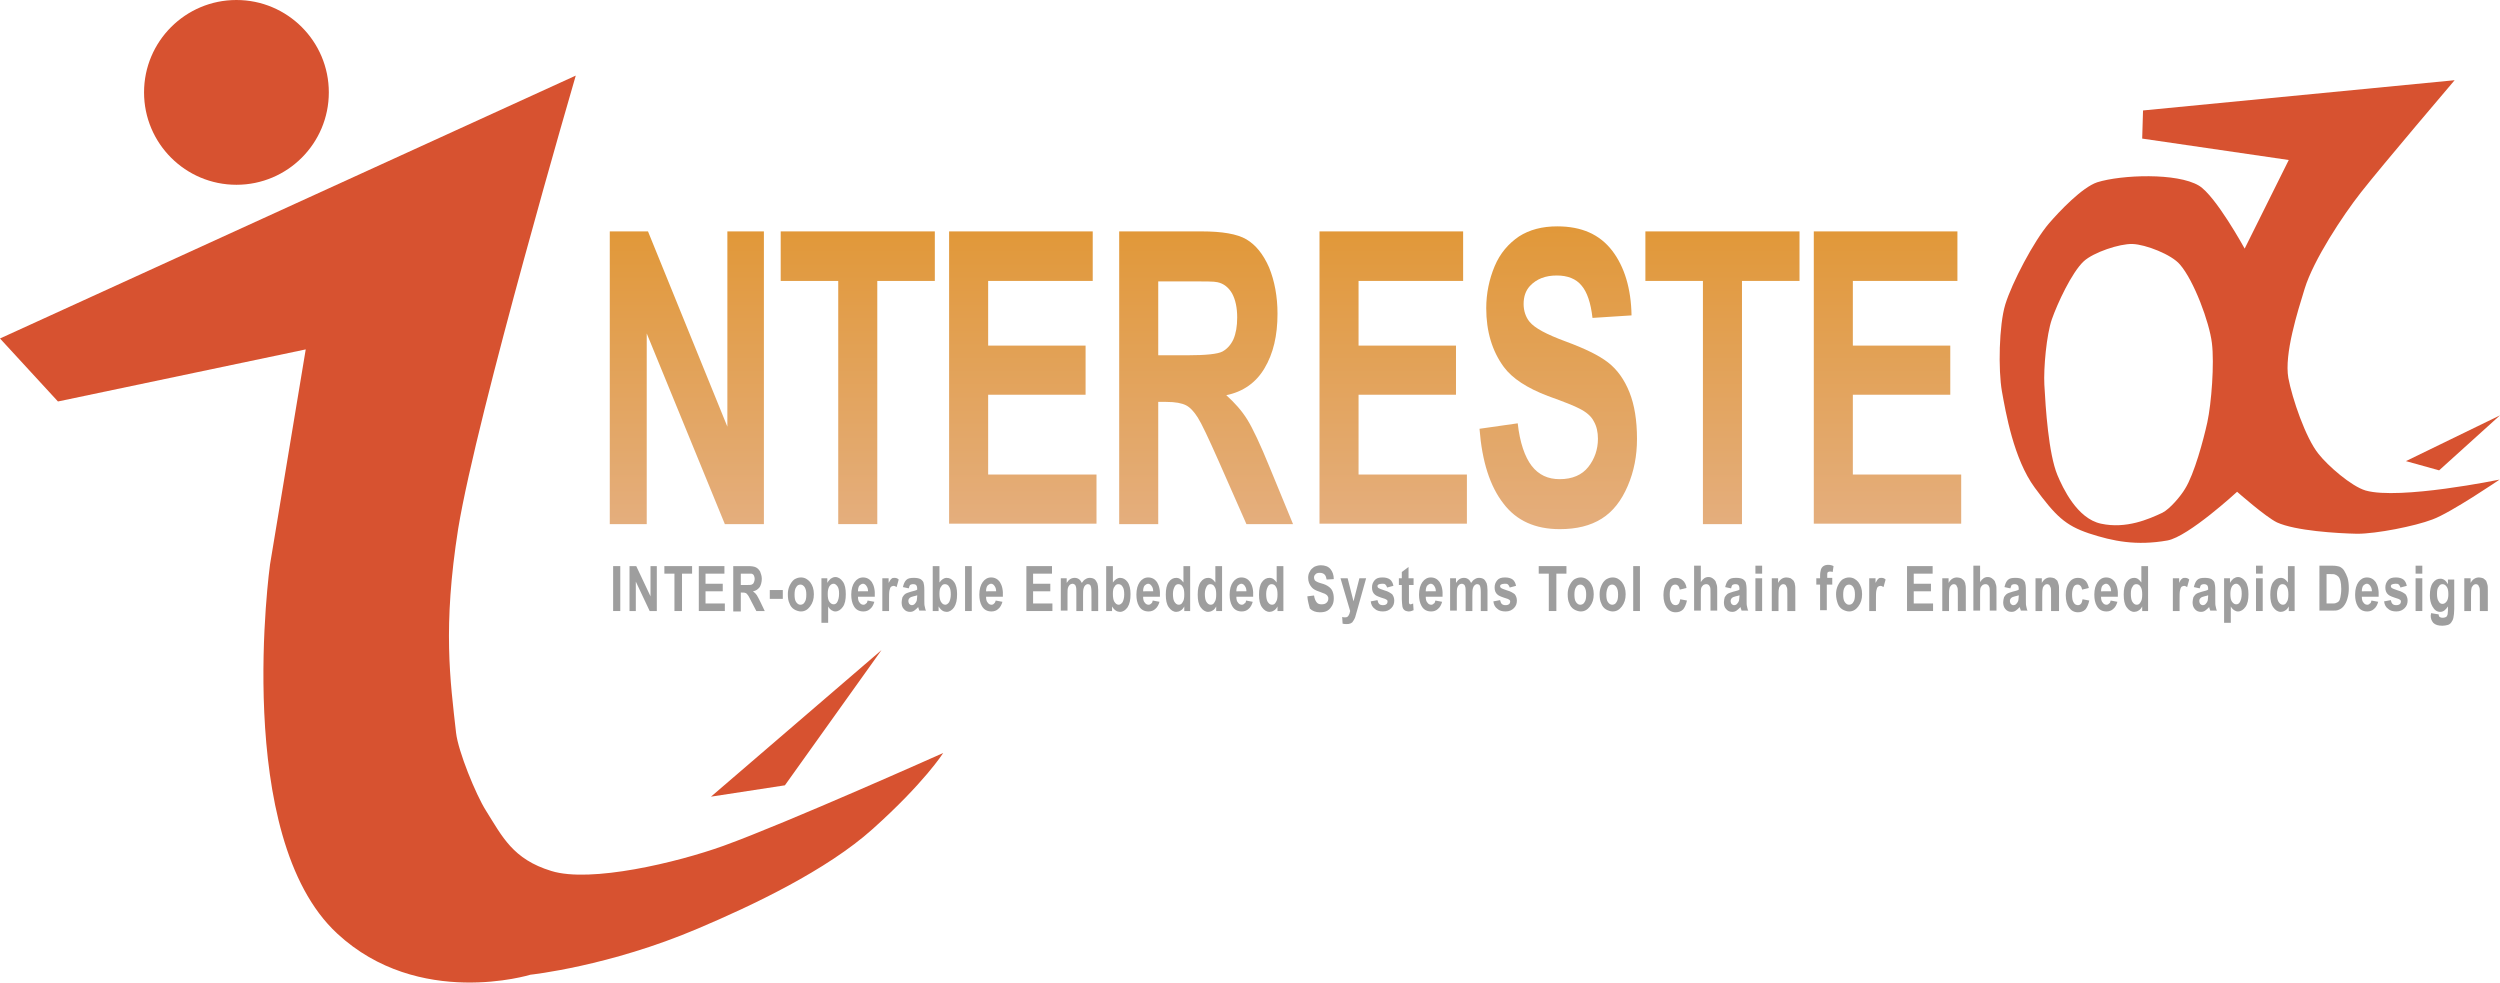 <?xml version="1.0" encoding="utf-8"?>
<!-- Generator: Adobe Illustrator 25.1.0, SVG Export Plug-In . SVG Version: 6.00 Build 0)  -->
<svg version="1.1" id="Ebene_1" xmlns="http://www.w3.org/2000/svg" xmlns:xlink="http://www.w3.org/1999/xlink" x="0px" y="0px"
	 viewBox="0 0 595.3 234" style="enable-background:new 0 0 595.3 234;" xml:space="preserve">
<style type="text/css">
	.st0{fill:url(#SVGID_1_);}
	.st1{fill:url(#SVGID_2_);}
	.st2{fill:url(#SVGID_3_);}
	.st3{fill:url(#SVGID_4_);}
	.st4{fill:url(#SVGID_5_);}
	.st5{fill:url(#SVGID_6_);}
	.st6{fill:url(#SVGID_7_);}
	.st7{fill:url(#SVGID_8_);}
	.st8{fill:#D75230;}
	.st9{fill:#9E9E9E;}
</style>
<g>
	<linearGradient id="SVGID_1_" gradientUnits="userSpaceOnUse" x1="163.543" y1="124.778" x2="163.543" y2="55.094">
		<stop  offset="0" style="stop-color:#E4AE7D"/>
		<stop  offset="1" style="stop-color:#E19839"/>
	</linearGradient>
	<path class="st0" d="M145.2,124.8V55.1h9.1l18.9,46.5V55.1h8.7v69.7h-9.3l-18.6-45.4v45.4H145.2z"/>
	<linearGradient id="SVGID_2_" gradientUnits="userSpaceOnUse" x1="204.195" y1="124.778" x2="204.195" y2="55.094">
		<stop  offset="0" style="stop-color:#E4AE7D"/>
		<stop  offset="1" style="stop-color:#E19839"/>
	</linearGradient>
	<path class="st1" d="M199.6,124.8V66.9h-13.7V55.1h36.7v11.8h-13.7v57.9H199.6z"/>
	<linearGradient id="SVGID_3_" gradientUnits="userSpaceOnUse" x1="243.556" y1="124.778" x2="243.556" y2="55.094">
		<stop  offset="0" style="stop-color:#E4AE7D"/>
		<stop  offset="1" style="stop-color:#E19839"/>
	</linearGradient>
	<path class="st2" d="M226,124.8V55.1h34.2v11.8h-24.9v15.4h23.2v11.7h-23.2v19h25.8v11.7H226z"/>
	<linearGradient id="SVGID_4_" gradientUnits="userSpaceOnUse" x1="287.245" y1="124.778" x2="287.245" y2="55.094">
		<stop  offset="0" style="stop-color:#E4AE7D"/>
		<stop  offset="1" style="stop-color:#E19839"/>
	</linearGradient>
	<path class="st3" d="M266.5,124.8V55.1h19.6c4.9,0,8.5,0.6,10.7,1.9c2.2,1.3,4,3.5,5.4,6.7c1.3,3.2,2,6.9,2,11c0,5.2-1,9.5-3.1,13
		c-2,3.4-5.1,5.6-9.1,6.4c2,1.8,3.7,3.7,5,5.8c1.3,2.1,3.1,5.9,5.3,11.3l5.6,13.6h-11.1l-6.7-15.2c-2.4-5.4-4-8.8-4.9-10.2
		c-0.9-1.4-1.8-2.4-2.8-2.9c-1-0.5-2.5-0.8-4.7-0.8h-1.9v29.1H266.5z M275.8,84.6h6.9c4.5,0,7.3-0.3,8.4-0.9c1.1-0.6,2-1.6,2.6-2.9
		c0.6-1.4,0.9-3.1,0.9-5.2c0-2.3-0.4-4.2-1.2-5.7c-0.8-1.4-2-2.4-3.5-2.7c-0.8-0.2-3-0.2-6.8-0.2h-7.3V84.6z"/>
	<linearGradient id="SVGID_5_" gradientUnits="userSpaceOnUse" x1="331.714" y1="124.778" x2="331.714" y2="55.094">
		<stop  offset="0" style="stop-color:#E4AE7D"/>
		<stop  offset="1" style="stop-color:#E19839"/>
	</linearGradient>
	<path class="st4" d="M314.2,124.8V55.1h34.2v11.8h-24.9v15.4h23.2v11.7h-23.2v19h25.8v11.7H314.2z"/>
	<linearGradient id="SVGID_6_" gradientUnits="userSpaceOnUse" x1="371.028" y1="126.014" x2="371.028" y2="53.906">
		<stop  offset="0" style="stop-color:#E4AE7D"/>
		<stop  offset="1" style="stop-color:#E19839"/>
	</linearGradient>
	<path class="st5" d="M352.3,102.1l9.1-1.3c0.5,4.6,1.7,8,3.3,10.1c1.7,2.2,3.9,3.2,6.7,3.2c3,0,5.3-1,6.8-2.9
		c1.5-1.9,2.3-4.2,2.3-6.7c0-1.6-0.3-3-1-4.2c-0.6-1.2-1.8-2.2-3.4-3c-1.1-0.6-3.6-1.6-7.5-3c-5-1.9-8.5-4.2-10.5-6.9
		c-2.8-3.8-4.2-8.5-4.2-14c0-3.5,0.7-6.9,2-10c1.3-3.1,3.3-5.4,5.8-7.1c2.5-1.6,5.5-2.4,9.1-2.4c5.8,0,10.1,1.9,13.1,5.8
		c2.9,3.8,4.5,9,4.6,15.4l-9.3,0.6c-0.4-3.6-1.3-6.2-2.6-7.7c-1.3-1.6-3.3-2.4-5.9-2.4c-2.7,0-4.8,0.8-6.4,2.5
		c-1,1.1-1.5,2.5-1.5,4.3c0,1.6,0.5,3.1,1.4,4.2c1.2,1.5,4,3,8.6,4.7s7.9,3.3,10.1,5c2.2,1.7,3.9,4.1,5.1,7.1
		c1.2,3,1.8,6.7,1.8,11.1c0,4-0.7,7.7-2.2,11.2c-1.5,3.5-3.5,6.1-6.2,7.8c-2.7,1.7-6,2.5-10,2.5c-5.8,0-10.3-2-13.4-6.1
		C354.8,115.8,352.9,109.9,352.3,102.1z"/>
	<linearGradient id="SVGID_7_" gradientUnits="userSpaceOnUse" x1="410.122" y1="124.778" x2="410.122" y2="55.094">
		<stop  offset="0" style="stop-color:#E4AE7D"/>
		<stop  offset="1" style="stop-color:#E19839"/>
	</linearGradient>
	<path class="st6" d="M405.5,124.8V66.9h-13.7V55.1h36.7v11.8h-13.7v57.9H405.5z"/>
	<linearGradient id="SVGID_8_" gradientUnits="userSpaceOnUse" x1="449.484" y1="124.778" x2="449.484" y2="55.094">
		<stop  offset="0" style="stop-color:#E4AE7D"/>
		<stop  offset="1" style="stop-color:#E19839"/>
	</linearGradient>
	<path class="st7" d="M431.9,124.8V55.1h34.2v11.8h-24.9v15.4h23.2v11.7h-23.2v19H467v11.7H431.9z"/>
</g>
<path class="st8" d="M137.1,18L0,80.6l13.8,15l59-12.4l-8.5,51.2c0,0-9,64.8,16,87.9c19.4,18,46,9.8,46,9.8s18.8-2,39.9-11
	c13-5.5,30.7-13.9,41.6-23.7c12.3-11,16.8-18.1,16.8-18.1s-37.1,16.6-52.3,22.1c-11.1,4-31.7,8.9-41,6c-9.2-2.8-11.7-8.2-15.6-14.4
	c-2.4-3.8-6.6-14.1-7.1-18.5c-1.4-12.5-3.2-25.1,0.5-48.6C113.6,98.5,137.1,18,137.1,18z"/>
<circle class="st8" cx="56.3" cy="22" r="22"/>
<polygon class="st8" points="169.3,189.7 186.9,187 209.9,154.8 "/>
<polygon class="st8" points="572.9,109.8 580.8,112 595.3,98.9 "/>
<g>
	<path class="st8" d="M563.3,116.8c-3.4-1-9-5.9-11.2-8.7c-3.1-3.8-6.3-13.3-7.2-18.1c-1-5.7,2.2-15.8,3.9-21.3
		c2.1-6.8,9-17.3,13.4-22.9c5.1-6.5,22.3-26.7,22.3-26.7l-74.2,7.2l-0.2,6.7l34.9,5.1l-10.5,21.1c0,0-6.9-12.6-10.9-15
		c-5.2-3.1-18.4-2.6-24.2-0.8c-3.6,1.2-9,6.9-11.5,9.8c-3.6,4.2-8.8,14.1-10.4,19.3c-1.5,4.9-1.7,15.6-0.8,20.7
		c0.9,5,2.8,16.1,7.8,22.9c5,6.8,7.3,9,12.9,10.9c5.8,1.9,11.3,3,18.7,1.7c5-0.9,16.6-11.6,16.6-11.6s6.8,6,9.5,7.3
		c4.4,2,14.3,2.6,19.1,2.7c4.6,0,13.7-1.8,17.9-3.4c4.4-1.6,16-9.5,16-9.5S571.4,119.1,563.3,116.8z M525.6,100.6
		c-0.9,4.1-3.1,12.3-5.3,15.8c-1,1.7-3.6,4.8-5.4,5.7c-3.2,1.5-8.6,3.9-14.6,2.6c-5.7-1.2-9.1-8.5-10.4-11.6
		c-2.1-5.1-2.8-15.9-3.1-21.5c-0.2-3.9,0.5-11.9,1.8-15.6c1.3-3.7,4.7-11.1,7.6-13.8c2.3-2.1,8.5-4.2,11.6-4.1
		c3.1,0.1,9.3,2.5,11.3,4.9c3.3,3.8,7,13.7,7.6,18.7C527.3,86.5,526.6,96,525.6,100.6z"/>
</g>
<g>
	<path class="st9" d="M146,145.5v-10.7h1.7v10.7H146z"/>
	<path class="st9" d="M149.9,145.5v-10.7h1.6l3.4,7.2v-7.2h1.5v10.7h-1.7l-3.3-7v7H149.9z"/>
	<path class="st9" d="M160.6,145.5v-8.9h-2.4v-1.8h6.6v1.8h-2.4v8.9H160.6z"/>
	<path class="st9" d="M166.4,145.5v-10.7h6.1v1.8H168v2.4h4.1v1.8H168v2.9h4.6v1.8H166.4z"/>
	<path class="st9" d="M174.6,145.5v-10.7h3.5c0.9,0,1.5,0.1,1.9,0.3c0.4,0.2,0.7,0.5,1,1c0.2,0.5,0.4,1.1,0.4,1.7
		c0,0.8-0.2,1.5-0.5,2c-0.4,0.5-0.9,0.9-1.6,1c0.4,0.3,0.7,0.6,0.9,0.9c0.2,0.3,0.5,0.9,0.9,1.7l1,2.1h-2l-1.2-2.3
		c-0.4-0.8-0.7-1.4-0.9-1.6c-0.2-0.2-0.3-0.4-0.5-0.4c-0.2-0.1-0.5-0.1-0.8-0.1h-0.3v4.5H174.6z M176.3,139.3h1.2
		c0.8,0,1.3,0,1.5-0.1c0.2-0.1,0.4-0.2,0.5-0.5c0.1-0.2,0.2-0.5,0.2-0.8c0-0.4-0.1-0.7-0.2-0.9c-0.1-0.2-0.4-0.4-0.6-0.4
		c-0.1,0-0.5,0-1.2,0h-1.3V139.3z"/>
	<path class="st9" d="M183.3,142.6v-2.1h3.1v2.1H183.3z"/>
	<path class="st9" d="M187.6,141.5c0-0.7,0.1-1.3,0.4-2c0.3-0.6,0.6-1.1,1.1-1.5c0.5-0.3,1-0.5,1.6-0.5c0.9,0,1.6,0.4,2.2,1.1
		c0.6,0.8,0.9,1.7,0.9,2.9c0,1.2-0.3,2.1-0.9,2.9c-0.6,0.8-1.3,1.2-2.2,1.2c-0.5,0-1.1-0.2-1.6-0.5s-0.9-0.8-1.1-1.4
		C187.7,143.1,187.6,142.4,187.6,141.5z M189.2,141.6c0,0.8,0.1,1.4,0.4,1.8c0.3,0.4,0.6,0.6,1,0.6c0.4,0,0.8-0.2,1-0.6
		c0.3-0.4,0.4-1,0.4-1.8c0-0.8-0.1-1.3-0.4-1.8c-0.3-0.4-0.6-0.6-1-0.6c-0.4,0-0.8,0.2-1,0.6C189.3,140.2,189.2,140.8,189.2,141.6z"
		/>
	<path class="st9" d="M195.5,137.7h1.5v1.1c0.2-0.4,0.5-0.7,0.8-1c0.3-0.2,0.7-0.4,1.1-0.4c0.7,0,1.3,0.4,1.8,1.1
		c0.5,0.7,0.7,1.7,0.7,3c0,1.3-0.2,2.3-0.7,3c-0.5,0.7-1.1,1.1-1.8,1.1c-0.3,0-0.6-0.1-0.9-0.3c-0.3-0.2-0.6-0.5-0.8-0.9v3.9h-1.6
		V137.7z M197.1,141.4c0,0.9,0.1,1.5,0.4,1.9c0.3,0.4,0.6,0.6,1,0.6c0.4,0,0.7-0.2,0.9-0.6c0.2-0.4,0.4-1,0.4-1.9
		c0-0.8-0.1-1.4-0.4-1.8c-0.3-0.4-0.6-0.6-0.9-0.6c-0.4,0-0.7,0.2-1,0.6C197.2,140.1,197.1,140.7,197.1,141.4z"/>
	<path class="st9" d="M206.6,143l1.6,0.3c-0.2,0.7-0.5,1.3-1,1.7c-0.4,0.4-1,0.6-1.6,0.6c-1,0-1.8-0.4-2.3-1.3
		c-0.4-0.7-0.6-1.6-0.6-2.7c0-1.3,0.3-2.3,0.8-3c0.5-0.7,1.2-1.1,2-1.1c0.9,0,1.6,0.4,2.1,1.1c0.5,0.8,0.8,1.9,0.7,3.5h-4
		c0,0.6,0.1,1.1,0.4,1.4c0.2,0.3,0.5,0.5,0.9,0.5c0.2,0,0.5-0.1,0.6-0.3C206.4,143.7,206.5,143.4,206.6,143z M206.7,140.9
		c0-0.6-0.1-1-0.4-1.4c-0.2-0.3-0.5-0.5-0.8-0.5c-0.3,0-0.6,0.2-0.9,0.5c-0.2,0.3-0.3,0.8-0.3,1.3H206.7z"/>
	<path class="st9" d="M211.7,145.5h-1.6v-7.8h1.5v1.1c0.3-0.5,0.5-0.9,0.7-1c0.2-0.2,0.4-0.2,0.7-0.2c0.4,0,0.7,0.1,1,0.4l-0.5,1.8
		c-0.3-0.2-0.5-0.3-0.7-0.3c-0.2,0-0.4,0.1-0.6,0.2c-0.2,0.2-0.3,0.4-0.4,0.9c-0.1,0.4-0.1,1.3-0.1,2.6V145.5z"/>
	<path class="st9" d="M216.4,140.1l-1.4-0.3c0.2-0.8,0.4-1.3,0.8-1.7c0.4-0.4,1-0.5,1.8-0.5c0.7,0,1.2,0.1,1.6,0.3
		c0.3,0.2,0.6,0.5,0.7,0.8c0.1,0.3,0.2,0.9,0.2,1.8l0,2.4c0,0.7,0,1.2,0.1,1.5c0.1,0.3,0.1,0.7,0.3,1h-1.6c0-0.1-0.1-0.3-0.2-0.6
		c0-0.1,0-0.2-0.1-0.2c-0.3,0.3-0.6,0.6-0.9,0.8c-0.3,0.2-0.6,0.3-1,0.3c-0.6,0-1.1-0.2-1.5-0.7c-0.4-0.4-0.5-1-0.5-1.6
		c0-0.4,0.1-0.8,0.2-1.2c0.2-0.3,0.4-0.6,0.7-0.8c0.3-0.2,0.7-0.3,1.3-0.5c0.7-0.2,1.3-0.3,1.5-0.5v-0.2c0-0.4-0.1-0.7-0.2-0.8
		c-0.1-0.2-0.4-0.3-0.8-0.3c-0.3,0-0.5,0.1-0.7,0.2C216.6,139.4,216.5,139.7,216.4,140.1z M218.5,141.7c-0.2,0.1-0.5,0.2-1,0.3
		c-0.4,0.1-0.7,0.2-0.9,0.4c-0.2,0.2-0.3,0.4-0.3,0.7c0,0.3,0.1,0.5,0.2,0.7c0.2,0.2,0.4,0.3,0.6,0.3c0.3,0,0.6-0.1,0.8-0.4
		c0.2-0.2,0.3-0.4,0.4-0.7c0-0.2,0.1-0.5,0.1-1V141.7z"/>
	<path class="st9" d="M222.1,145.5v-10.7h1.6v3.9c0.5-0.7,1.1-1.1,1.7-1.1c0.7,0,1.3,0.3,1.8,1c0.5,0.7,0.7,1.7,0.7,2.9
		c0,1.3-0.2,2.3-0.7,3.1c-0.5,0.7-1.1,1.1-1.8,1.1c-0.3,0-0.7-0.1-1-0.3c-0.3-0.2-0.6-0.5-0.9-1v1.1H222.1z M223.7,141.4
		c0,0.8,0.1,1.4,0.3,1.8c0.3,0.5,0.6,0.8,1.1,0.8c0.3,0,0.6-0.2,0.9-0.6c0.2-0.4,0.4-1,0.4-1.8c0-0.9-0.1-1.5-0.4-1.9
		c-0.2-0.4-0.6-0.6-1-0.6c-0.4,0-0.7,0.2-0.9,0.6C223.8,140,223.7,140.6,223.7,141.4z"/>
	<path class="st9" d="M229.8,145.5v-10.7h1.6v10.7H229.8z"/>
	<path class="st9" d="M237.1,143l1.6,0.3c-0.2,0.7-0.5,1.3-1,1.7c-0.4,0.4-1,0.6-1.6,0.6c-1,0-1.8-0.4-2.3-1.3
		c-0.4-0.7-0.6-1.6-0.6-2.7c0-1.3,0.3-2.3,0.8-3c0.5-0.7,1.2-1.1,2-1.1c0.9,0,1.6,0.4,2.1,1.1c0.5,0.8,0.8,1.9,0.7,3.5h-4
		c0,0.6,0.1,1.1,0.4,1.4c0.2,0.3,0.5,0.5,0.9,0.5c0.2,0,0.5-0.1,0.6-0.3C236.8,143.7,237,143.4,237.1,143z M237.2,140.9
		c0-0.6-0.1-1-0.4-1.4c-0.2-0.3-0.5-0.5-0.8-0.5c-0.3,0-0.6,0.2-0.9,0.5c-0.2,0.3-0.3,0.8-0.3,1.3H237.2z"/>
	<path class="st9" d="M244.4,145.5v-10.7h6.1v1.8H246v2.4h4.1v1.8H246v2.9h4.6v1.8H244.4z"/>
	<path class="st9" d="M252.5,137.7h1.5v1.1c0.5-0.8,1.1-1.2,1.9-1.2c0.4,0,0.7,0.1,1,0.3c0.3,0.2,0.5,0.5,0.7,0.9
		c0.3-0.4,0.5-0.7,0.9-0.9c0.3-0.2,0.6-0.3,1-0.3c0.4,0,0.8,0.1,1.1,0.3c0.3,0.2,0.5,0.6,0.7,1c0.1,0.3,0.2,0.9,0.2,1.6v5h-1.6V141
		c0-0.8-0.1-1.3-0.2-1.5c-0.1-0.3-0.4-0.4-0.7-0.4c-0.2,0-0.4,0.1-0.6,0.3c-0.2,0.2-0.3,0.4-0.4,0.8c-0.1,0.3-0.1,0.9-0.1,1.6v3.7
		h-1.6v-4.3c0-0.8,0-1.2-0.1-1.5c-0.1-0.2-0.1-0.4-0.3-0.5c-0.1-0.1-0.3-0.2-0.5-0.2c-0.2,0-0.5,0.1-0.7,0.3
		c-0.2,0.2-0.3,0.4-0.4,0.7c-0.1,0.3-0.1,0.9-0.1,1.6v3.8h-1.6V137.7z"/>
	<path class="st9" d="M263.4,145.5v-10.7h1.6v3.9c0.5-0.7,1.1-1.1,1.7-1.1c0.7,0,1.3,0.3,1.8,1c0.5,0.7,0.7,1.7,0.7,2.9
		c0,1.3-0.2,2.3-0.7,3.1c-0.5,0.7-1.1,1.1-1.8,1.1c-0.3,0-0.7-0.1-1-0.3c-0.3-0.2-0.6-0.5-0.9-1v1.1H263.4z M265,141.4
		c0,0.8,0.1,1.4,0.3,1.8c0.3,0.5,0.6,0.8,1.1,0.8c0.3,0,0.6-0.2,0.9-0.6c0.2-0.4,0.4-1,0.4-1.8c0-0.9-0.1-1.5-0.4-1.9
		c-0.2-0.4-0.6-0.6-1-0.6c-0.4,0-0.7,0.2-0.9,0.6C265.1,140,265,140.6,265,141.4z"/>
	<path class="st9" d="M274.5,143l1.6,0.3c-0.2,0.7-0.5,1.3-1,1.7c-0.4,0.4-1,0.6-1.6,0.6c-1,0-1.8-0.4-2.3-1.3
		c-0.4-0.7-0.6-1.6-0.6-2.7c0-1.3,0.3-2.3,0.8-3c0.5-0.7,1.2-1.1,2-1.1c0.9,0,1.6,0.4,2.1,1.1c0.5,0.8,0.8,1.9,0.7,3.5h-4
		c0,0.6,0.1,1.1,0.4,1.4c0.2,0.3,0.5,0.5,0.9,0.5c0.2,0,0.5-0.1,0.6-0.3C274.3,143.7,274.4,143.4,274.5,143z M274.6,140.9
		c0-0.6-0.1-1-0.4-1.4c-0.2-0.3-0.5-0.5-0.8-0.5c-0.3,0-0.6,0.2-0.9,0.5c-0.2,0.3-0.3,0.8-0.3,1.3H274.6z"/>
	<path class="st9" d="M283.5,145.5h-1.5v-1.1c-0.2,0.4-0.5,0.8-0.9,1c-0.3,0.2-0.7,0.3-1,0.3c-0.7,0-1.3-0.4-1.8-1.1
		c-0.5-0.7-0.7-1.7-0.7-3c0-1.3,0.2-2.3,0.7-3c0.5-0.7,1.1-1,1.8-1c0.7,0,1.2,0.4,1.7,1.1v-3.9h1.6V145.5z M279.3,141.4
		c0,0.8,0.1,1.4,0.3,1.8c0.3,0.5,0.6,0.8,1.1,0.8c0.4,0,0.7-0.2,0.9-0.6c0.3-0.4,0.4-1,0.4-1.8c0-0.9-0.1-1.5-0.4-1.9
		c-0.2-0.4-0.6-0.6-1-0.6c-0.4,0-0.7,0.2-0.9,0.6S279.3,140.6,279.3,141.4z"/>
	<path class="st9" d="M291.1,145.5h-1.5v-1.1c-0.2,0.4-0.5,0.8-0.9,1c-0.3,0.2-0.7,0.3-1,0.3c-0.7,0-1.3-0.4-1.8-1.1
		c-0.5-0.7-0.7-1.7-0.7-3c0-1.3,0.2-2.3,0.7-3c0.5-0.7,1.1-1,1.8-1c0.7,0,1.2,0.4,1.7,1.1v-3.9h1.6V145.5z M286.9,141.4
		c0,0.8,0.1,1.4,0.3,1.8c0.3,0.5,0.6,0.8,1.1,0.8c0.4,0,0.7-0.2,0.9-0.6c0.3-0.4,0.4-1,0.4-1.8c0-0.9-0.1-1.5-0.4-1.9
		c-0.2-0.4-0.6-0.6-1-0.6c-0.4,0-0.7,0.2-0.9,0.6C287.1,140.1,286.9,140.6,286.9,141.4z"/>
	<path class="st9" d="M296.7,143l1.6,0.3c-0.2,0.7-0.5,1.3-1,1.7c-0.4,0.4-1,0.6-1.6,0.6c-1,0-1.8-0.4-2.3-1.3
		c-0.4-0.7-0.6-1.6-0.6-2.7c0-1.3,0.3-2.3,0.8-3c0.5-0.7,1.2-1.1,2-1.1c0.9,0,1.6,0.4,2.1,1.1c0.5,0.8,0.8,1.9,0.7,3.5h-4
		c0,0.6,0.1,1.1,0.4,1.4c0.2,0.3,0.5,0.5,0.9,0.5c0.2,0,0.5-0.1,0.6-0.3C296.5,143.7,296.7,143.4,296.7,143z M296.8,140.9
		c0-0.6-0.1-1-0.4-1.4c-0.2-0.3-0.5-0.5-0.8-0.5c-0.3,0-0.6,0.2-0.9,0.5c-0.2,0.3-0.3,0.8-0.3,1.3H296.8z"/>
	<path class="st9" d="M305.7,145.5h-1.5v-1.1c-0.2,0.4-0.5,0.8-0.9,1c-0.3,0.2-0.7,0.3-1,0.3c-0.7,0-1.3-0.4-1.8-1.1
		c-0.5-0.7-0.7-1.7-0.7-3c0-1.3,0.2-2.3,0.7-3c0.5-0.7,1.1-1,1.8-1c0.7,0,1.2,0.4,1.7,1.1v-3.9h1.6V145.5z M301.5,141.4
		c0,0.8,0.1,1.4,0.3,1.8c0.3,0.5,0.6,0.8,1.1,0.8c0.4,0,0.7-0.2,0.9-0.6c0.3-0.4,0.4-1,0.4-1.8c0-0.9-0.1-1.5-0.4-1.9
		c-0.2-0.4-0.6-0.6-1-0.6c-0.4,0-0.7,0.2-0.9,0.6S301.5,140.6,301.5,141.4z"/>
	<path class="st9" d="M311.3,142l1.6-0.2c0.1,0.7,0.3,1.2,0.6,1.6s0.7,0.5,1.2,0.5c0.5,0,0.9-0.1,1.2-0.4c0.3-0.3,0.4-0.6,0.4-1
		c0-0.3-0.1-0.5-0.2-0.6c-0.1-0.2-0.3-0.3-0.6-0.5c-0.2-0.1-0.6-0.2-1.3-0.5c-0.9-0.3-1.5-0.6-1.9-1.1c-0.5-0.6-0.8-1.3-0.8-2.2
		c0-0.5,0.1-1.1,0.4-1.5c0.2-0.5,0.6-0.8,1-1.1c0.4-0.2,1-0.4,1.6-0.4c1,0,1.8,0.3,2.3,0.9c0.5,0.6,0.8,1.4,0.8,2.4l-1.7,0.1
		c-0.1-0.5-0.2-0.9-0.5-1.2c-0.2-0.2-0.6-0.4-1.1-0.4c-0.5,0-0.9,0.1-1.1,0.4c-0.2,0.2-0.3,0.4-0.3,0.7c0,0.3,0.1,0.5,0.2,0.7
		c0.2,0.2,0.7,0.5,1.5,0.7c0.8,0.2,1.4,0.5,1.8,0.8c0.4,0.3,0.7,0.6,0.9,1.1c0.2,0.5,0.3,1,0.3,1.7c0,0.6-0.1,1.2-0.4,1.7
		c-0.3,0.5-0.6,0.9-1.1,1.2c-0.5,0.3-1.1,0.4-1.8,0.4c-1,0-1.8-0.3-2.4-0.9C311.7,144.1,311.4,143.2,311.3,142z"/>
	<path class="st9" d="M319.2,137.7h1.7l1.4,5.5l1.4-5.5h1.6l-2.1,7.5l-0.4,1.4c-0.1,0.5-0.3,0.8-0.4,1c-0.1,0.2-0.3,0.4-0.4,0.6
		c-0.2,0.1-0.4,0.3-0.6,0.3c-0.2,0.1-0.5,0.1-0.8,0.1c-0.3,0-0.6,0-0.9-0.1l-0.1-1.6c0.2,0.1,0.5,0.1,0.7,0.1c0.4,0,0.6-0.1,0.8-0.4
		c0.2-0.3,0.3-0.6,0.4-1.1L319.2,137.7z"/>
	<path class="st9" d="M326.4,143.2l1.6-0.3c0.1,0.4,0.2,0.7,0.4,0.9c0.2,0.2,0.5,0.3,0.9,0.3c0.4,0,0.7-0.1,0.9-0.3
		c0.1-0.1,0.2-0.3,0.2-0.5c0-0.2,0-0.3-0.1-0.4c-0.1-0.1-0.3-0.2-0.5-0.3c-1.3-0.4-2.1-0.7-2.4-1c-0.5-0.4-0.7-1-0.7-1.7
		c0-0.7,0.2-1.2,0.6-1.7s1-0.7,1.9-0.7c0.8,0,1.4,0.2,1.8,0.5c0.4,0.3,0.7,0.9,0.8,1.5l-1.5,0.4c-0.1-0.3-0.2-0.5-0.4-0.7
		c-0.2-0.2-0.4-0.2-0.8-0.2c-0.4,0-0.7,0.1-0.9,0.2c-0.1,0.1-0.2,0.2-0.2,0.4c0,0.1,0.1,0.3,0.2,0.4c0.1,0.1,0.6,0.3,1.5,0.6
		c0.8,0.2,1.4,0.6,1.8,0.9c0.3,0.4,0.5,0.9,0.5,1.5c0,0.7-0.2,1.3-0.7,1.8c-0.5,0.5-1.1,0.8-2,0.8c-0.8,0-1.5-0.2-1.9-0.6
		C326.8,144.6,326.5,144,326.4,143.2z"/>
	<path class="st9" d="M336.6,137.7v1.6h-1.1v3.1c0,0.6,0,1,0,1.1c0,0.1,0.1,0.2,0.1,0.3c0.1,0.1,0.2,0.1,0.3,0.1
		c0.1,0,0.4-0.1,0.6-0.2l0.1,1.6c-0.4,0.2-0.8,0.3-1.2,0.3c-0.3,0-0.5-0.1-0.8-0.2c-0.2-0.1-0.4-0.3-0.5-0.5
		c-0.1-0.2-0.2-0.5-0.2-0.8c0-0.2-0.1-0.7-0.1-1.4v-3.4h-0.7v-1.6h0.7v-1.5l1.6-1.2v2.7H336.6z"/>
	<path class="st9" d="M341.8,143l1.6,0.3c-0.2,0.7-0.5,1.3-1,1.7c-0.4,0.4-1,0.6-1.6,0.6c-1,0-1.8-0.4-2.3-1.3
		c-0.4-0.7-0.6-1.6-0.6-2.7c0-1.3,0.3-2.3,0.8-3c0.5-0.7,1.2-1.1,2-1.1c0.9,0,1.6,0.4,2.1,1.1c0.5,0.8,0.8,1.9,0.7,3.5h-4
		c0,0.6,0.1,1.1,0.4,1.4c0.2,0.3,0.5,0.5,0.9,0.5c0.2,0,0.5-0.1,0.6-0.3C341.6,143.7,341.7,143.4,341.8,143z M341.9,140.9
		c0-0.6-0.1-1-0.4-1.4c-0.2-0.3-0.5-0.5-0.8-0.5c-0.3,0-0.6,0.2-0.9,0.5c-0.2,0.3-0.3,0.8-0.3,1.3H341.9z"/>
	<path class="st9" d="M345.2,137.7h1.5v1.1c0.5-0.8,1.1-1.2,1.9-1.2c0.4,0,0.7,0.1,1,0.3c0.3,0.2,0.5,0.5,0.7,0.9
		c0.3-0.4,0.5-0.7,0.9-0.9c0.3-0.2,0.6-0.3,1-0.3c0.4,0,0.8,0.1,1.1,0.3c0.3,0.2,0.5,0.6,0.7,1c0.1,0.3,0.2,0.9,0.2,1.6v5h-1.6V141
		c0-0.8-0.1-1.3-0.2-1.5c-0.1-0.3-0.4-0.4-0.7-0.4c-0.2,0-0.4,0.1-0.6,0.3c-0.2,0.2-0.3,0.4-0.4,0.8c-0.1,0.3-0.1,0.9-0.1,1.6v3.7
		h-1.6v-4.3c0-0.8,0-1.2-0.1-1.5c-0.1-0.2-0.1-0.4-0.3-0.5c-0.1-0.1-0.3-0.2-0.5-0.2c-0.2,0-0.5,0.1-0.7,0.3
		c-0.2,0.2-0.3,0.4-0.4,0.7c-0.1,0.3-0.1,0.9-0.1,1.6v3.8h-1.6V137.7z"/>
	<path class="st9" d="M355.6,143.2l1.6-0.3c0.1,0.4,0.2,0.7,0.4,0.9c0.2,0.2,0.5,0.3,0.9,0.3c0.4,0,0.7-0.1,0.9-0.3
		c0.1-0.1,0.2-0.3,0.2-0.5c0-0.2,0-0.3-0.1-0.4c-0.1-0.1-0.3-0.2-0.5-0.3c-1.3-0.4-2.1-0.7-2.4-1c-0.5-0.4-0.7-1-0.7-1.7
		c0-0.7,0.2-1.2,0.6-1.7s1-0.7,1.9-0.7c0.8,0,1.4,0.2,1.8,0.5c0.4,0.3,0.7,0.9,0.8,1.5l-1.5,0.4c-0.1-0.3-0.2-0.5-0.4-0.7
		c-0.2-0.2-0.4-0.2-0.8-0.2c-0.4,0-0.7,0.1-0.9,0.2c-0.1,0.1-0.2,0.2-0.2,0.4c0,0.1,0.1,0.3,0.2,0.4c0.1,0.1,0.6,0.3,1.5,0.6
		c0.8,0.2,1.4,0.6,1.8,0.9c0.3,0.4,0.5,0.9,0.5,1.5c0,0.7-0.2,1.3-0.7,1.8c-0.5,0.5-1.1,0.8-2,0.8c-0.8,0-1.5-0.2-1.9-0.6
		C356,144.6,355.7,144,355.6,143.2z"/>
	<path class="st9" d="M368.8,145.5v-8.9h-2.4v-1.8h6.6v1.8h-2.4v8.9H368.8z"/>
	<path class="st9" d="M373.3,141.5c0-0.7,0.1-1.3,0.4-2c0.3-0.6,0.6-1.1,1.1-1.5c0.5-0.3,1-0.5,1.6-0.5c0.9,0,1.6,0.4,2.2,1.1
		c0.6,0.8,0.9,1.7,0.9,2.9c0,1.2-0.3,2.1-0.9,2.9c-0.6,0.8-1.3,1.2-2.2,1.2c-0.5,0-1.1-0.2-1.6-0.5c-0.5-0.3-0.9-0.8-1.1-1.4
		C373.4,143.1,373.3,142.4,373.3,141.5z M374.9,141.6c0,0.8,0.1,1.4,0.4,1.8c0.3,0.4,0.6,0.6,1,0.6c0.4,0,0.8-0.2,1-0.6
		c0.3-0.4,0.4-1,0.4-1.8c0-0.8-0.1-1.3-0.4-1.8c-0.3-0.4-0.6-0.6-1-0.6c-0.4,0-0.8,0.2-1,0.6C375,140.2,374.9,140.8,374.9,141.6z"/>
	<path class="st9" d="M380.9,141.5c0-0.7,0.1-1.3,0.4-2s0.6-1.1,1.1-1.5c0.5-0.3,1-0.5,1.6-0.5c0.9,0,1.6,0.4,2.2,1.1
		c0.6,0.8,0.9,1.7,0.9,2.9c0,1.2-0.3,2.1-0.9,2.9c-0.6,0.8-1.3,1.2-2.2,1.2c-0.5,0-1.1-0.2-1.6-0.5c-0.5-0.3-0.9-0.8-1.1-1.4
		C381,143.1,380.9,142.4,380.9,141.5z M382.5,141.6c0,0.8,0.1,1.4,0.4,1.8c0.3,0.4,0.6,0.6,1,0.6c0.4,0,0.8-0.2,1-0.6
		c0.3-0.4,0.4-1,0.4-1.8c0-0.8-0.1-1.3-0.4-1.8c-0.3-0.4-0.6-0.6-1-0.6c-0.4,0-0.8,0.2-1,0.6C382.7,140.2,382.5,140.8,382.5,141.6z"
		/>
	<path class="st9" d="M388.9,145.5v-10.7h1.6v10.7H388.9z"/>
	<path class="st9" d="M401.6,140l-1.6,0.4c-0.1-0.4-0.2-0.7-0.4-0.9c-0.2-0.2-0.4-0.3-0.7-0.3c-0.4,0-0.7,0.2-0.9,0.5
		c-0.2,0.4-0.4,0.9-0.4,1.8c0,0.9,0.1,1.6,0.4,2c0.2,0.4,0.6,0.6,1,0.6c0.3,0,0.5-0.1,0.7-0.3c0.2-0.2,0.3-0.6,0.4-1.1l1.6,0.3
		c-0.2,0.9-0.5,1.6-0.9,2.1c-0.5,0.5-1.1,0.7-1.8,0.7c-0.9,0-1.6-0.4-2.1-1.1c-0.5-0.7-0.8-1.7-0.8-3c0-1.3,0.3-2.3,0.8-3
		c0.5-0.7,1.2-1.1,2.1-1.1c0.7,0,1.3,0.2,1.7,0.6C401.1,138.5,401.5,139.2,401.6,140z"/>
	<path class="st9" d="M405,134.7v3.9c0.5-0.8,1.1-1.2,1.8-1.2c0.4,0,0.7,0.1,1,0.3c0.3,0.2,0.5,0.4,0.7,0.7c0.1,0.3,0.2,0.6,0.3,0.9
		c0.1,0.3,0.1,0.8,0.1,1.5v4.6h-1.6v-4.1c0-0.8,0-1.3-0.1-1.5c-0.1-0.2-0.2-0.4-0.3-0.5c-0.2-0.1-0.3-0.2-0.6-0.2
		c-0.3,0-0.5,0.1-0.7,0.2c-0.2,0.2-0.4,0.4-0.5,0.7c-0.1,0.3-0.1,0.8-0.1,1.5v3.9h-1.6v-10.7H405z"/>
	<path class="st9" d="M412.2,140.1l-1.4-0.3c0.2-0.8,0.4-1.3,0.8-1.7c0.4-0.4,1-0.5,1.8-0.5c0.7,0,1.2,0.1,1.6,0.3
		c0.3,0.2,0.6,0.5,0.7,0.8c0.1,0.3,0.2,0.9,0.2,1.8l0,2.4c0,0.7,0,1.2,0.1,1.5c0.1,0.3,0.1,0.7,0.3,1h-1.6c0-0.1-0.1-0.3-0.2-0.6
		c0-0.1,0-0.2-0.1-0.2c-0.3,0.3-0.6,0.6-0.9,0.8c-0.3,0.2-0.6,0.3-1,0.3c-0.6,0-1.1-0.2-1.5-0.7c-0.4-0.4-0.5-1-0.5-1.6
		c0-0.4,0.1-0.8,0.2-1.2c0.2-0.3,0.4-0.6,0.7-0.8c0.3-0.2,0.7-0.3,1.3-0.5c0.7-0.2,1.3-0.3,1.5-0.5v-0.2c0-0.4-0.1-0.7-0.2-0.8
		c-0.1-0.2-0.4-0.3-0.8-0.3c-0.3,0-0.5,0.1-0.7,0.2C412.4,139.4,412.3,139.7,412.2,140.1z M414.3,141.7c-0.2,0.1-0.5,0.2-1,0.3
		c-0.4,0.1-0.7,0.2-0.9,0.4c-0.2,0.2-0.3,0.4-0.3,0.7c0,0.3,0.1,0.5,0.2,0.7c0.2,0.2,0.4,0.3,0.6,0.3c0.3,0,0.6-0.1,0.8-0.4
		c0.2-0.2,0.3-0.4,0.4-0.7c0-0.2,0.1-0.5,0.1-1V141.7z"/>
	<path class="st9" d="M418,136.6v-1.9h1.6v1.9H418z M418,145.5v-7.8h1.6v7.8H418z"/>
	<path class="st9" d="M427.2,145.5h-1.6v-4c0-0.8,0-1.4-0.1-1.6s-0.2-0.4-0.3-0.6c-0.2-0.1-0.3-0.2-0.5-0.2c-0.3,0-0.5,0.1-0.7,0.3
		c-0.2,0.2-0.4,0.5-0.4,0.8c-0.1,0.3-0.1,0.9-0.1,1.8v3.5h-1.6v-7.8h1.5v1.1c0.5-0.9,1.2-1.3,2-1.3c0.3,0,0.7,0.1,1,0.2
		c0.3,0.2,0.5,0.4,0.7,0.6c0.1,0.3,0.3,0.5,0.3,0.9c0.1,0.3,0.1,0.8,0.1,1.4V145.5z"/>
	<path class="st9" d="M432.5,137.7h0.9v-0.6c0-0.7,0.1-1.1,0.2-1.5c0.1-0.3,0.3-0.6,0.6-0.8c0.3-0.2,0.7-0.3,1.1-0.3
		c0.5,0,0.9,0.1,1.3,0.3l-0.2,1.4c-0.3-0.1-0.5-0.1-0.7-0.1c-0.2,0-0.4,0.1-0.5,0.2c-0.1,0.1-0.1,0.4-0.1,0.8v0.5h1.2v1.6H435v6.1
		h-1.6v-6.1h-0.9V137.7z"/>
	<path class="st9" d="M437.2,141.5c0-0.7,0.1-1.3,0.4-2c0.3-0.6,0.6-1.1,1.1-1.5c0.5-0.3,1-0.5,1.6-0.5c0.9,0,1.6,0.4,2.2,1.1
		c0.6,0.8,0.9,1.7,0.9,2.9c0,1.2-0.3,2.1-0.9,2.9c-0.6,0.8-1.3,1.2-2.2,1.2c-0.5,0-1.1-0.2-1.6-0.5c-0.5-0.3-0.9-0.8-1.1-1.4
		C437.4,143.1,437.2,142.4,437.2,141.5z M438.9,141.6c0,0.8,0.1,1.4,0.4,1.8c0.3,0.4,0.6,0.6,1,0.6c0.4,0,0.8-0.2,1-0.6
		c0.3-0.4,0.4-1,0.4-1.8c0-0.8-0.1-1.3-0.4-1.8c-0.3-0.4-0.6-0.6-1-0.6c-0.4,0-0.8,0.2-1,0.6C439,140.2,438.9,140.8,438.9,141.6z"/>
	<path class="st9" d="M446.7,145.5h-1.6v-7.8h1.5v1.1c0.3-0.5,0.5-0.9,0.7-1c0.2-0.2,0.4-0.2,0.7-0.2c0.4,0,0.7,0.1,1,0.4l-0.5,1.8
		c-0.3-0.2-0.5-0.3-0.7-0.3c-0.2,0-0.4,0.1-0.6,0.2c-0.2,0.2-0.3,0.4-0.4,0.9c-0.1,0.4-0.1,1.3-0.1,2.6V145.5z"/>
	<path class="st9" d="M454.1,145.5v-10.7h6.1v1.8h-4.5v2.4h4.1v1.8h-4.1v2.9h4.6v1.8H454.1z"/>
	<path class="st9" d="M467.8,145.5h-1.6v-4c0-0.8,0-1.4-0.1-1.6s-0.2-0.4-0.3-0.6c-0.2-0.1-0.3-0.2-0.5-0.2c-0.3,0-0.5,0.1-0.7,0.3
		c-0.2,0.2-0.4,0.5-0.4,0.8c-0.1,0.3-0.1,0.9-0.1,1.8v3.5h-1.6v-7.8h1.5v1.1c0.5-0.9,1.2-1.3,2-1.3c0.3,0,0.7,0.1,1,0.2
		c0.3,0.2,0.5,0.4,0.7,0.6c0.1,0.3,0.3,0.5,0.3,0.9c0.1,0.3,0.1,0.8,0.1,1.4V145.5z"/>
	<path class="st9" d="M471.5,134.7v3.9c0.5-0.8,1.1-1.2,1.8-1.2c0.4,0,0.7,0.1,1,0.3c0.3,0.2,0.5,0.4,0.7,0.7
		c0.1,0.3,0.2,0.6,0.3,0.9c0.1,0.3,0.1,0.8,0.1,1.5v4.6h-1.6v-4.1c0-0.8,0-1.3-0.1-1.5c-0.1-0.2-0.2-0.4-0.3-0.5
		c-0.2-0.1-0.3-0.2-0.6-0.2c-0.3,0-0.5,0.1-0.7,0.2c-0.2,0.2-0.4,0.4-0.5,0.7c-0.1,0.3-0.1,0.8-0.1,1.5v3.9h-1.6v-10.7H471.5z"/>
	<path class="st9" d="M478.7,140.1l-1.4-0.3c0.2-0.8,0.4-1.3,0.8-1.7c0.4-0.4,1-0.5,1.8-0.5c0.7,0,1.2,0.1,1.6,0.3
		c0.3,0.2,0.6,0.5,0.7,0.8c0.1,0.3,0.2,0.9,0.2,1.8l0,2.4c0,0.7,0,1.2,0.1,1.5c0.1,0.3,0.1,0.7,0.3,1h-1.6c0-0.1-0.1-0.3-0.2-0.6
		c0-0.1,0-0.2-0.1-0.2c-0.3,0.3-0.6,0.6-0.9,0.8c-0.3,0.2-0.6,0.3-1,0.3c-0.6,0-1.1-0.2-1.5-0.7s-0.5-1-0.5-1.6
		c0-0.4,0.1-0.8,0.2-1.2c0.2-0.3,0.4-0.6,0.7-0.8c0.3-0.2,0.7-0.3,1.3-0.5c0.7-0.2,1.3-0.3,1.5-0.5v-0.2c0-0.4-0.1-0.7-0.2-0.8
		c-0.2-0.2-0.4-0.3-0.8-0.3c-0.3,0-0.5,0.1-0.7,0.2C479,139.4,478.8,139.7,478.7,140.1z M480.8,141.7c-0.2,0.1-0.5,0.2-1,0.3
		c-0.4,0.1-0.7,0.2-0.9,0.4c-0.2,0.2-0.3,0.4-0.3,0.7c0,0.3,0.1,0.5,0.2,0.7c0.2,0.2,0.4,0.3,0.6,0.3c0.3,0,0.6-0.1,0.8-0.4
		c0.2-0.2,0.3-0.4,0.4-0.7c0-0.2,0.1-0.5,0.1-1V141.7z"/>
	<path class="st9" d="M490,145.5h-1.6v-4c0-0.8,0-1.4-0.1-1.6c-0.1-0.2-0.2-0.4-0.3-0.6c-0.2-0.1-0.3-0.2-0.5-0.2
		c-0.3,0-0.5,0.1-0.7,0.3c-0.2,0.2-0.4,0.5-0.4,0.8c-0.1,0.3-0.1,0.9-0.1,1.8v3.5h-1.6v-7.8h1.5v1.1c0.5-0.9,1.2-1.3,2-1.3
		c0.3,0,0.7,0.1,1,0.2c0.3,0.2,0.5,0.4,0.7,0.6c0.1,0.3,0.2,0.5,0.3,0.9c0.1,0.3,0.1,0.8,0.1,1.4V145.5z"/>
	<path class="st9" d="M497.4,140l-1.6,0.4c-0.1-0.4-0.2-0.7-0.4-0.9c-0.2-0.2-0.4-0.3-0.7-0.3c-0.4,0-0.7,0.2-0.9,0.5
		c-0.2,0.4-0.4,0.9-0.4,1.8c0,0.9,0.1,1.6,0.4,2c0.2,0.4,0.6,0.6,1,0.6c0.3,0,0.5-0.1,0.7-0.3c0.2-0.2,0.3-0.6,0.4-1.1l1.6,0.3
		c-0.2,0.9-0.5,1.6-0.9,2.1c-0.5,0.5-1.1,0.7-1.8,0.7c-0.9,0-1.6-0.4-2.1-1.1c-0.5-0.7-0.8-1.7-0.8-3c0-1.3,0.3-2.3,0.8-3
		c0.5-0.7,1.2-1.1,2.1-1.1c0.7,0,1.3,0.2,1.7,0.6C496.9,138.5,497.2,139.2,497.4,140z"/>
	<path class="st9" d="M502.6,143l1.6,0.3c-0.2,0.7-0.5,1.3-1,1.7c-0.4,0.4-1,0.6-1.6,0.6c-1,0-1.8-0.4-2.3-1.3
		c-0.4-0.7-0.6-1.6-0.6-2.7c0-1.3,0.3-2.3,0.8-3c0.5-0.7,1.2-1.1,2-1.1c0.9,0,1.6,0.4,2.1,1.1c0.5,0.8,0.8,1.9,0.7,3.5h-4
		c0,0.6,0.1,1.1,0.4,1.4c0.2,0.3,0.5,0.5,0.9,0.5c0.2,0,0.5-0.1,0.6-0.3C502.4,143.7,502.5,143.4,502.6,143z M502.7,140.9
		c0-0.6-0.1-1-0.4-1.4c-0.2-0.3-0.5-0.5-0.8-0.5c-0.3,0-0.6,0.2-0.9,0.5c-0.2,0.3-0.3,0.8-0.3,1.3H502.7z"/>
	<path class="st9" d="M511.6,145.5h-1.5v-1.1c-0.2,0.4-0.5,0.8-0.9,1c-0.3,0.2-0.7,0.3-1,0.3c-0.7,0-1.3-0.4-1.8-1.1
		c-0.5-0.7-0.7-1.7-0.7-3c0-1.3,0.2-2.3,0.7-3c0.5-0.7,1.1-1,1.8-1c0.7,0,1.2,0.4,1.7,1.1v-3.9h1.6V145.5z M507.4,141.4
		c0,0.8,0.1,1.4,0.3,1.8c0.3,0.5,0.6,0.8,1.1,0.8c0.4,0,0.7-0.2,0.9-0.6c0.3-0.4,0.4-1,0.4-1.8c0-0.9-0.1-1.5-0.4-1.9
		c-0.2-0.4-0.6-0.6-1-0.6c-0.4,0-0.7,0.2-0.9,0.6C507.5,140.1,507.4,140.6,507.4,141.4z"/>
	<path class="st9" d="M519,145.5h-1.6v-7.8h1.5v1.1c0.2-0.5,0.5-0.9,0.7-1c0.2-0.2,0.4-0.2,0.7-0.2c0.4,0,0.7,0.1,1,0.4l-0.5,1.8
		c-0.3-0.2-0.5-0.3-0.7-0.3c-0.2,0-0.4,0.1-0.6,0.2c-0.2,0.2-0.3,0.4-0.4,0.9c-0.1,0.4-0.1,1.3-0.1,2.6V145.5z"/>
	<path class="st9" d="M523.8,140.1l-1.4-0.3c0.2-0.8,0.4-1.3,0.8-1.7c0.4-0.4,1-0.5,1.8-0.5c0.7,0,1.2,0.1,1.6,0.3
		c0.3,0.2,0.6,0.5,0.7,0.8c0.1,0.3,0.2,0.9,0.2,1.8l0,2.4c0,0.7,0,1.2,0.1,1.5c0.1,0.3,0.1,0.7,0.3,1h-1.6c0-0.1-0.1-0.3-0.2-0.6
		c0-0.1,0-0.2-0.1-0.2c-0.3,0.3-0.6,0.6-0.9,0.8c-0.3,0.2-0.6,0.3-1,0.3c-0.6,0-1.1-0.2-1.5-0.7s-0.5-1-0.5-1.6
		c0-0.4,0.1-0.8,0.2-1.2c0.2-0.3,0.4-0.6,0.7-0.8c0.3-0.2,0.7-0.3,1.3-0.5c0.7-0.2,1.3-0.3,1.5-0.5v-0.2c0-0.4-0.1-0.7-0.2-0.8
		c-0.2-0.2-0.4-0.3-0.8-0.3c-0.3,0-0.5,0.1-0.7,0.2C524,139.4,523.9,139.7,523.8,140.1z M525.9,141.7c-0.2,0.1-0.5,0.2-1,0.3
		c-0.4,0.1-0.7,0.2-0.9,0.4c-0.2,0.2-0.3,0.4-0.3,0.7c0,0.3,0.1,0.5,0.2,0.7c0.2,0.2,0.4,0.3,0.6,0.3c0.3,0,0.6-0.1,0.8-0.4
		c0.2-0.2,0.3-0.4,0.4-0.7c0-0.2,0.1-0.5,0.1-1V141.7z"/>
	<path class="st9" d="M529.5,137.7h1.5v1.1c0.2-0.4,0.5-0.7,0.8-1c0.3-0.2,0.7-0.4,1.1-0.4c0.7,0,1.3,0.4,1.8,1.1
		c0.5,0.7,0.7,1.7,0.7,3c0,1.3-0.2,2.3-0.7,3c-0.5,0.7-1.1,1.1-1.8,1.1c-0.3,0-0.6-0.1-0.9-0.3c-0.3-0.2-0.6-0.5-0.8-0.9v3.9h-1.6
		V137.7z M531.1,141.4c0,0.9,0.1,1.5,0.4,1.9c0.3,0.4,0.6,0.6,1,0.6c0.4,0,0.7-0.2,0.9-0.6c0.2-0.4,0.4-1,0.4-1.9
		c0-0.8-0.1-1.4-0.4-1.8c-0.3-0.4-0.6-0.6-0.9-0.6c-0.4,0-0.7,0.2-1,0.6C531.2,140.1,531.1,140.7,531.1,141.4z"/>
	<path class="st9" d="M537.2,136.6v-1.9h1.6v1.9H537.2z M537.2,145.5v-7.8h1.6v7.8H537.2z"/>
	<path class="st9" d="M546.4,145.5H545v-1.1c-0.2,0.4-0.5,0.8-0.9,1c-0.3,0.2-0.7,0.3-1,0.3c-0.7,0-1.3-0.4-1.8-1.1
		c-0.5-0.7-0.7-1.7-0.7-3c0-1.3,0.2-2.3,0.7-3c0.5-0.7,1.1-1,1.8-1c0.7,0,1.2,0.4,1.7,1.1v-3.9h1.6V145.5z M542.2,141.4
		c0,0.8,0.1,1.4,0.3,1.8c0.3,0.5,0.6,0.8,1.1,0.8c0.4,0,0.7-0.2,0.9-0.6c0.3-0.4,0.4-1,0.4-1.8c0-0.9-0.1-1.5-0.4-1.9
		c-0.2-0.4-0.6-0.6-1-0.6c-0.4,0-0.7,0.2-0.9,0.6S542.2,140.6,542.2,141.4z"/>
	<path class="st9" d="M552.4,134.7h3c0.7,0,1.2,0.1,1.6,0.2c0.5,0.2,0.9,0.5,1.2,1c0.3,0.5,0.6,1.1,0.8,1.7c0.2,0.7,0.3,1.5,0.3,2.5
		c0,0.9-0.1,1.6-0.3,2.3c-0.2,0.8-0.5,1.4-0.9,1.9c-0.3,0.4-0.7,0.7-1.2,0.9c-0.4,0.2-0.9,0.2-1.5,0.2h-3.1V134.7z M554,136.6v7.1
		h1.2c0.5,0,0.8,0,1-0.1c0.3-0.1,0.5-0.2,0.7-0.4c0.2-0.2,0.3-0.6,0.4-1c0.1-0.5,0.2-1.1,0.2-2c0-0.8-0.1-1.5-0.2-1.9
		c-0.1-0.4-0.3-0.8-0.5-1c-0.2-0.2-0.5-0.4-0.8-0.5c-0.2-0.1-0.7-0.1-1.4-0.1H554z"/>
	<path class="st9" d="M564.7,143l1.6,0.3c-0.2,0.7-0.5,1.3-1,1.7c-0.4,0.4-1,0.6-1.6,0.6c-1,0-1.8-0.4-2.3-1.3
		c-0.4-0.7-0.6-1.6-0.6-2.7c0-1.3,0.3-2.3,0.8-3c0.5-0.7,1.2-1.1,2-1.1c0.9,0,1.6,0.4,2.1,1.1c0.5,0.8,0.8,1.9,0.7,3.5h-4
		c0,0.6,0.1,1.1,0.4,1.4c0.2,0.3,0.5,0.5,0.9,0.5c0.2,0,0.5-0.1,0.6-0.3C564.5,143.7,564.6,143.4,564.7,143z M564.8,140.9
		c0-0.6-0.1-1-0.4-1.4c-0.2-0.3-0.5-0.5-0.8-0.5c-0.3,0-0.6,0.2-0.9,0.5c-0.2,0.3-0.3,0.8-0.3,1.3H564.8z"/>
	<path class="st9" d="M567.7,143.2l1.6-0.3c0.1,0.4,0.2,0.7,0.4,0.9c0.2,0.2,0.5,0.3,0.9,0.3c0.4,0,0.7-0.1,0.9-0.3
		c0.1-0.1,0.2-0.3,0.2-0.5c0-0.2,0-0.3-0.1-0.4c-0.1-0.1-0.3-0.2-0.5-0.3c-1.3-0.4-2.1-0.7-2.4-1c-0.5-0.4-0.7-1-0.7-1.7
		c0-0.7,0.2-1.2,0.6-1.7s1-0.7,1.9-0.7c0.8,0,1.4,0.2,1.8,0.5c0.4,0.3,0.7,0.9,0.8,1.5l-1.5,0.4c-0.1-0.3-0.2-0.5-0.4-0.7
		c-0.2-0.2-0.4-0.2-0.8-0.2c-0.4,0-0.7,0.1-0.9,0.2c-0.1,0.1-0.2,0.2-0.2,0.4c0,0.1,0.1,0.3,0.2,0.4c0.1,0.1,0.6,0.3,1.5,0.6
		c0.8,0.2,1.4,0.6,1.8,0.9c0.3,0.4,0.5,0.9,0.5,1.5c0,0.7-0.2,1.3-0.7,1.8c-0.5,0.5-1.1,0.8-2,0.8c-0.8,0-1.5-0.2-1.9-0.6
		C568.1,144.6,567.8,144,567.7,143.2z"/>
	<path class="st9" d="M575.2,136.6v-1.9h1.6v1.9H575.2z M575.2,145.5v-7.8h1.6v7.8H575.2z"/>
	<path class="st9" d="M578.9,146l1.8,0.3c0,0.3,0.1,0.5,0.2,0.6c0.2,0.1,0.4,0.2,0.7,0.2c0.4,0,0.7-0.1,0.9-0.2
		c0.1-0.1,0.2-0.3,0.3-0.5c0-0.2,0.1-0.5,0.1-0.9v-1.1c-0.5,0.8-1.1,1.3-1.8,1.3c-0.8,0-1.4-0.4-1.9-1.3c-0.4-0.7-0.6-1.6-0.6-2.6
		c0-1.3,0.2-2.3,0.7-3c0.5-0.7,1.1-1,1.8-1c0.7,0,1.3,0.4,1.8,1.3v-1.1h1.5v7c0,0.9-0.1,1.6-0.2,2.1c-0.1,0.5-0.3,0.8-0.5,1.1
		c-0.2,0.3-0.5,0.5-0.8,0.6c-0.4,0.1-0.8,0.2-1.3,0.2c-1,0-1.7-0.2-2.2-0.7c-0.4-0.5-0.6-1-0.6-1.7
		C578.9,146.1,578.9,146.1,578.9,146z M580.3,141.4c0,0.8,0.1,1.4,0.4,1.8c0.2,0.4,0.5,0.6,0.9,0.6c0.4,0,0.7-0.2,1-0.6
		c0.3-0.4,0.4-1,0.4-1.7c0-0.8-0.1-1.4-0.4-1.8c-0.3-0.4-0.6-0.6-1-0.6c-0.4,0-0.7,0.2-0.9,0.6C580.4,140,580.3,140.6,580.3,141.4z"
		/>
	<path class="st9" d="M592.1,145.5h-1.6v-4c0-0.8,0-1.4-0.1-1.6c-0.1-0.2-0.2-0.4-0.3-0.6c-0.2-0.1-0.3-0.2-0.5-0.2
		c-0.3,0-0.5,0.1-0.7,0.3c-0.2,0.2-0.4,0.5-0.4,0.8c-0.1,0.3-0.1,0.9-0.1,1.8v3.5h-1.6v-7.8h1.5v1.1c0.5-0.9,1.2-1.3,2-1.3
		c0.3,0,0.7,0.1,1,0.2c0.3,0.2,0.5,0.4,0.7,0.6c0.1,0.3,0.2,0.5,0.3,0.9c0.1,0.3,0.1,0.8,0.1,1.4V145.5z"/>
</g>
</svg>
